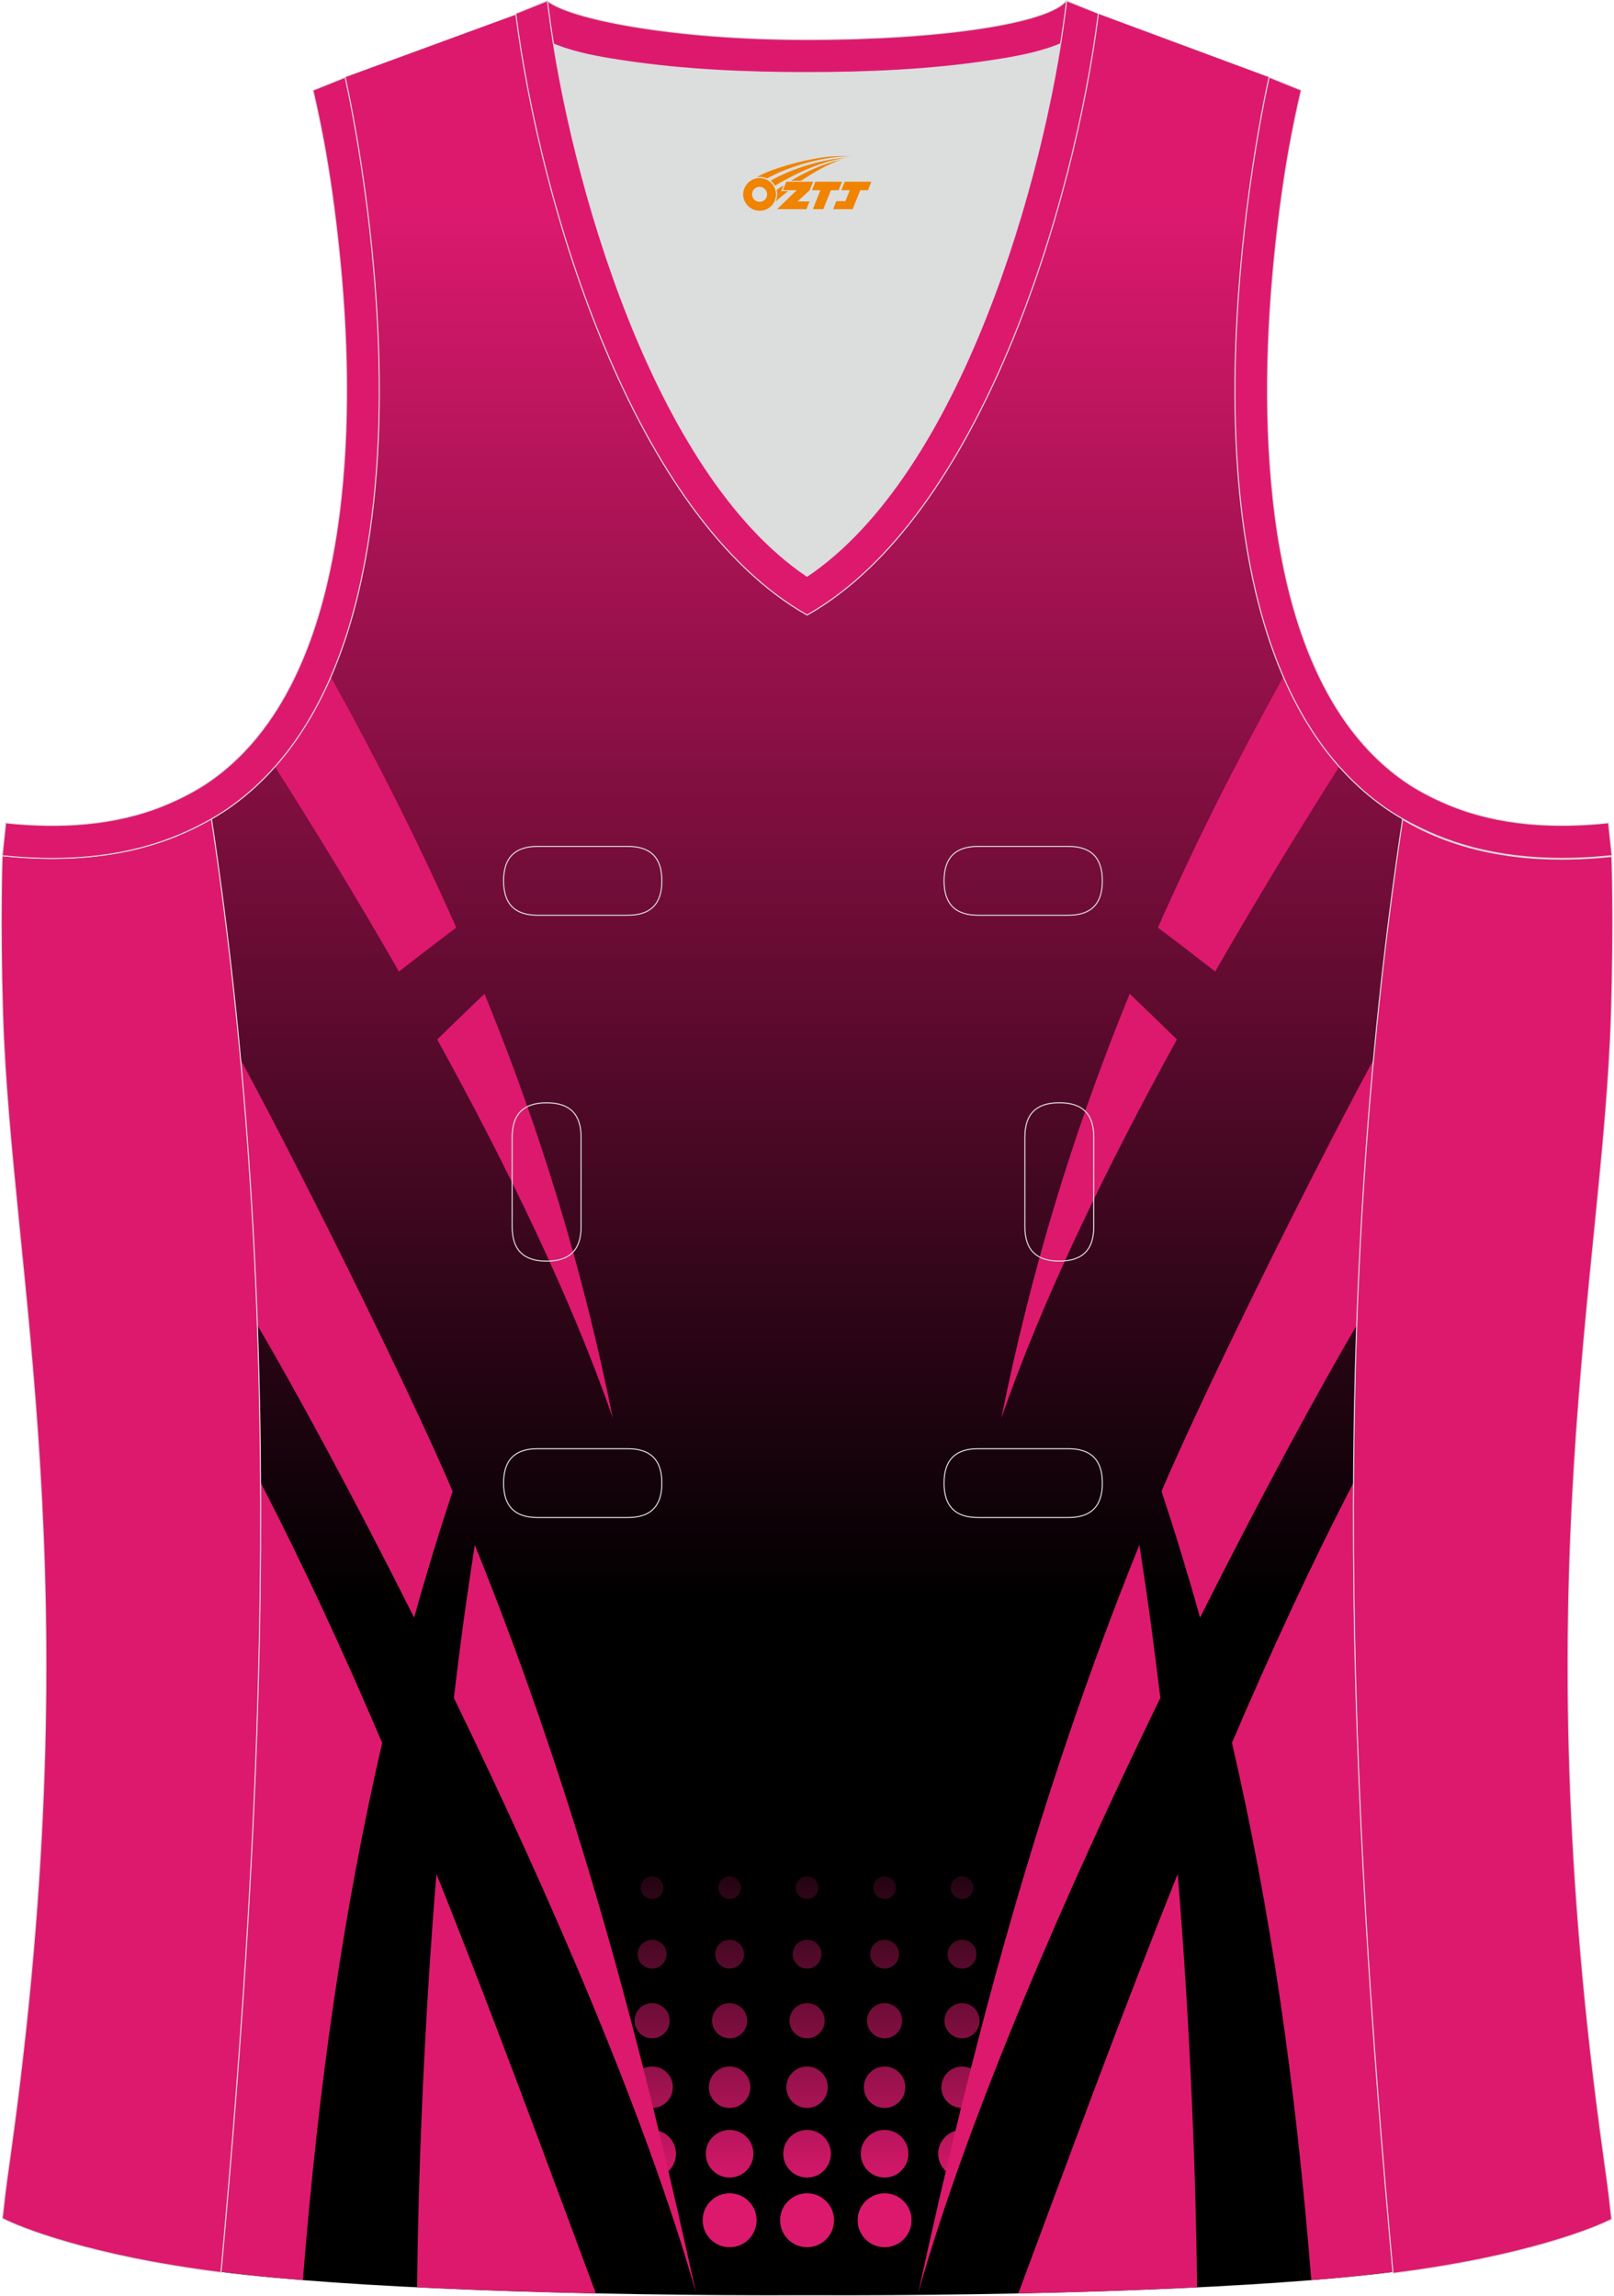 <?xml version="1.0" encoding="utf-8"?>
<!-- Generator: Adobe Illustrator 24.0.1, SVG Export Plug-In . SVG Version: 6.00 Build 0)  -->
<svg xmlns="http://www.w3.org/2000/svg" xmlns:xlink="http://www.w3.org/1999/xlink" version="1.1" id="图层_1" x="0px" y="0px" width="337.5px" height="480px" viewBox="0 0 302.07 429.99" enable-background="new 0 0 302.07 429.99" xml:space="preserve">
<g>
	<path fill="none" stroke="#DCDDDD" stroke-width="0.2" stroke-miterlimit="22.926" d="M101.66,0.86L64.52,14.48   c0,0,25.42,109.47-25.03,138.96C53.4,245.33,49.5,335.76,41.3,425.52c23.36,2.98,66.56,4.52,109.76,4.36   c43.2,0.17,86.4-1.37,109.76-4.36c-8.2-89.78-12.1-180.2,1.8-272.08c-50.45-29.49-25.03-138.96-25.03-138.96L200.6,0.75   l-11.73,8.47l-40.24,2.38l-33.1-3.11L101.66,0.86z"/>
	
		<linearGradient id="SVGID_1_" gradientUnits="userSpaceOnUse" x1="151.051" y1="129.691" x2="151.051" y2="390.911" gradientTransform="matrix(1 0 0 -1 0 429.613)">
		<stop offset="0" style="stop-color:#000000"/>
		<stop offset="1" style="stop-color:#DD196E"/>
	</linearGradient>
	<path fill-rule="evenodd" clip-rule="evenodd" fill="url(#SVGID_1_)" d="M101.66,0.86L64.52,14.48c0,0,25.42,109.47-25.03,138.96   C53.4,245.33,49.5,335.76,41.3,425.52c23.36,2.98,66.56,4.52,109.76,4.36c43.2,0.17,86.4-1.37,109.76-4.36   c-8.2-89.78-12.1-180.2,1.8-272.08c-50.45-29.49-25.03-138.96-25.03-138.96L200.6,0.75l-11.73,8.47l-40.24,2.38l-33.1-3.11   L101.66,0.86z"/>
	<path fill-rule="evenodd" clip-rule="evenodd" fill="#DD196D" d="M61.84,126.78c8.96,16.18,16.74,31.69,23.49,46.96   c-3.59,2.7-7.16,5.45-10.73,8.23c-7.85-13.69-15.83-26.74-23.23-38.37C55.7,138.72,59.13,133.03,61.84,126.78L61.84,126.78z    M90.62,186.14c10.73,26.22,18.5,52.03,24.06,79.56c-7.62-22.15-19.76-47.14-32.91-71.01C84.69,191.84,87.64,188.99,90.62,186.14z"/>
	
		<linearGradient id="SVGID_2_" gradientUnits="userSpaceOnUse" x1="150.781" y1="89.095" x2="150.781" y2="18.627" gradientTransform="matrix(1 0 0 -1 0 429.613)">
		<stop offset="0" style="stop-color:#000000"/>
		<stop offset="1" style="stop-color:#DD196E"/>
	</linearGradient>
	<path fill-rule="evenodd" clip-rule="evenodd" fill="url(#SVGID_2_)" d="M106.72,351.59c0.52,1.27,1.06,2.59,1.59,3.92   c0.77-0.32,1.3-1.07,1.3-1.96c0-1.17-0.95-2.12-2.12-2.12C107.23,351.44,106.97,351.49,106.72,351.59L106.72,351.59z    M119.11,388.38c0.53,1.96,1.11,4.06,1.73,6.25c0.38,0.12,0.77,0.19,1.19,0.19c2.14,0,3.88-1.74,3.88-3.88s-1.74-3.88-3.88-3.88   C120.86,387.06,119.82,387.57,119.11,388.38L119.11,388.38z M122.06,398.94c0.77,2.69,1.58,5.45,2.39,8.21   c1.23-0.8,2.04-2.18,2.04-3.75C126.48,400.95,124.5,398.96,122.06,398.94L122.06,398.94z M126.16,412.98   c0.3,1.02,0.61,2.03,0.9,3.03v-0.14C127.07,414.79,126.73,413.79,126.16,412.98L126.16,412.98z M177.6,407.11l2.53-8.17h-0.06   c-2.46,0-4.46,2-4.46,4.46C175.62,404.95,176.41,406.31,177.6,407.11L177.6,407.11z M181.5,394.55l1.79-5.78   c-0.7-1.03-1.87-1.7-3.21-1.7c-2.14,0-3.88,1.74-3.88,3.88s1.74,3.88,3.88,3.88C180.58,394.82,181.06,394.72,181.5,394.55   L181.5,394.55z M193.62,355.44l1.23-3.98c-0.09-0.01-0.17-0.02-0.26-0.02c-1.17,0-2.12,0.95-2.12,2.12   C192.48,354.38,192.94,355.09,193.62,355.44L193.62,355.44z M180.08,351.44c1.17,0,2.12,0.95,2.12,2.12c0,1.17-0.95,2.12-2.12,2.12   s-2.12-0.95-2.12-2.12S178.91,351.44,180.08,351.44L180.08,351.44z M165.57,351.44c1.17,0,2.12,0.95,2.12,2.12   c0,1.17-0.95,2.12-2.12,2.12s-2.12-0.95-2.12-2.12S164.4,351.44,165.57,351.44L165.57,351.44z M151.05,351.44   c1.17,0,2.12,0.95,2.12,2.12c0,1.17-0.95,2.12-2.12,2.12s-2.12-0.95-2.12-2.12S149.88,351.44,151.05,351.44L151.05,351.44z    M136.54,351.44c1.17,0,2.12,0.95,2.12,2.12c0,1.17-0.95,2.12-2.12,2.12s-2.12-0.95-2.12-2.12S135.37,351.44,136.54,351.44   L136.54,351.44z M122.02,351.44c1.17,0,2.12,0.95,2.12,2.12c0,1.17-0.95,2.12-2.12,2.12c-1.17,0-2.12-0.95-2.12-2.12   S120.85,351.44,122.02,351.44L122.02,351.44z M180.08,363.32c1.49,0,2.7,1.21,2.7,2.7c0,1.49-1.21,2.7-2.7,2.7   c-1.49,0-2.7-1.21-2.7-2.7C177.38,364.53,178.59,363.32,180.08,363.32L180.08,363.32z M165.57,363.32c1.49,0,2.7,1.21,2.7,2.7   c0,1.49-1.21,2.7-2.7,2.7c-1.49,0-2.7-1.21-2.7-2.7C162.86,364.53,164.07,363.32,165.57,363.32L165.57,363.32z M151.05,363.32   c1.49,0,2.7,1.21,2.7,2.7c0,1.49-1.21,2.7-2.7,2.7c-1.49,0-2.7-1.21-2.7-2.7C148.35,364.53,149.56,363.32,151.05,363.32   L151.05,363.32z M136.54,363.32c1.49,0,2.7,1.21,2.7,2.7c0,1.49-1.21,2.7-2.7,2.7c-1.49,0-2.7-1.21-2.7-2.7   C133.83,364.53,135.04,363.32,136.54,363.32L136.54,363.32z M122.02,363.32c1.49,0,2.7,1.21,2.7,2.7c0,1.49-1.21,2.7-2.7,2.7   s-2.7-1.21-2.7-2.7C119.32,364.53,120.53,363.32,122.02,363.32L122.02,363.32z M180.08,375.19c1.82,0,3.29,1.47,3.29,3.29   s-1.47,3.29-3.29,3.29c-1.82,0-3.29-1.47-3.29-3.29S178.26,375.19,180.08,375.19L180.08,375.19z M165.57,375.19   c1.82,0,3.29,1.47,3.29,3.29s-1.47,3.29-3.29,3.29c-1.82,0-3.29-1.47-3.29-3.29S163.75,375.19,165.57,375.19L165.57,375.19z    M151.05,375.19c1.82,0,3.29,1.47,3.29,3.29s-1.47,3.29-3.29,3.29c-1.82,0-3.29-1.47-3.29-3.29S149.23,375.19,151.05,375.19   L151.05,375.19z M136.54,375.19c1.82,0,3.29,1.47,3.29,3.29s-1.47,3.29-3.29,3.29c-1.82,0-3.29-1.47-3.29-3.29   S134.72,375.19,136.54,375.19L136.54,375.19z M122.02,375.19c1.82,0,3.29,1.47,3.29,3.29s-1.47,3.29-3.29,3.29   s-3.29-1.47-3.29-3.29S120.2,375.19,122.02,375.19L122.02,375.19z M165.57,387.06c2.14,0,3.88,1.74,3.88,3.88s-1.74,3.88-3.88,3.88   s-3.88-1.74-3.88-3.88S163.42,387.06,165.57,387.06L165.57,387.06z M151.05,387.06c2.14,0,3.88,1.74,3.88,3.88   s-1.74,3.88-3.88,3.88s-3.88-1.74-3.88-3.88C147.17,388.8,148.91,387.06,151.05,387.06L151.05,387.06z M136.54,387.06   c2.14,0,3.88,1.74,3.88,3.88s-1.74,3.88-3.88,3.88s-3.88-1.74-3.88-3.88S134.39,387.06,136.54,387.06L136.54,387.06z    M165.57,398.94c2.46,0,4.46,2,4.46,4.46s-2,4.46-4.46,4.46s-4.46-2-4.46-4.46C161.1,400.93,163.1,398.94,165.57,398.94   L165.57,398.94z M151.05,398.94c2.46,0,4.46,2,4.46,4.46s-2,4.46-4.46,4.46s-4.46-2-4.46-4.46   C146.59,400.93,148.59,398.94,151.05,398.94L151.05,398.94z M136.54,398.94c2.46,0,4.46,2,4.46,4.46s-2,4.46-4.46,4.46   s-4.46-2-4.46-4.46C132.07,400.93,134.07,398.94,136.54,398.94L136.54,398.94z M165.57,410.81c2.79,0,5.05,2.26,5.05,5.05   c0,2.79-2.26,5.05-5.05,5.05c-2.79,0-5.05-2.26-5.05-5.05C160.52,413.07,162.78,410.81,165.57,410.81L165.57,410.81z    M151.05,410.81c2.79,0,5.05,2.26,5.05,5.05c0,2.79-2.26,5.05-5.05,5.05c-2.79,0-5.05-2.26-5.05-5.05   C146,413.07,148.26,410.81,151.05,410.81L151.05,410.81z M136.54,410.81c2.79,0,5.05,2.26,5.05,5.05c0,2.79-2.26,5.05-5.05,5.05   c-2.79,0-5.05-2.26-5.05-5.05C131.49,413.07,133.75,410.81,136.54,410.81z"/>
	<path fill-rule="evenodd" clip-rule="evenodd" fill="#DD196D" d="M44.95,198.48c13.29,24.63,32.78,64.48,39.7,80.84   c-2.59,7.84-4.99,15.71-7.21,23.66c-11.69-23.29-22.47-43.05-29.36-54.78C47.5,231.66,46.48,215.09,44.95,198.48L44.95,198.48z    M48.68,277.68c0.29,49.56-2.91,98.79-7.39,147.83c4.43,0.57,9.58,1.08,15.31,1.54c2.94-36.88,7.68-69.61,14.86-100.62   C64.27,309.61,56.71,293.17,48.68,277.68L48.68,277.68z M77.99,428.4c10.35,0.51,21.67,0.89,33.49,1.14   c-9.29-24.92-19.15-51.85-29.86-78.54C79.19,380.65,78.21,408.31,77.99,428.4L77.99,428.4z M88.81,289.37   c19.49,48.28,31.35,94.07,41.45,140.16c-9.37-33.13-27.7-75.15-45.37-111.5C86.01,308.41,87.32,298.8,88.81,289.37z"/>
	<path fill-rule="evenodd" clip-rule="evenodd" fill="#DD196D" d="M257.16,198.47c-13.29,24.63-32.79,64.49-39.71,80.85   c2.59,7.84,4.99,15.71,7.21,23.66c11.7-23.3,22.48-43.07,29.37-54.8C254.61,231.65,255.63,215.08,257.16,198.47L257.16,198.47z    M190.62,429.55c11.82-0.25,23.14-0.63,33.49-1.14c-0.22-20.09-1.2-47.75-3.63-77.41C209.77,377.69,199.92,404.62,190.62,429.55   L190.62,429.55z M245.5,427.06c-2.94-36.88-7.68-69.61-14.86-100.63c7.19-16.82,14.76-33.27,22.79-48.76   c-0.29,49.56,2.91,98.8,7.39,147.85C256.38,426.08,251.23,426.6,245.5,427.06L245.5,427.06z M213.29,289.37   c1.49,9.43,2.79,19.04,3.93,28.66c-17.68,36.35-36,78.37-45.37,111.5C181.95,383.45,193.8,337.65,213.29,289.37z"/>
	<path fill-rule="evenodd" clip-rule="evenodd" fill="#DD196D" d="M240.26,126.78c-8.96,16.18-16.74,31.69-23.49,46.96   c3.59,2.7,7.16,5.45,10.73,8.23c7.85-13.69,15.83-26.74,23.23-38.37C246.4,138.72,242.97,133.03,240.26,126.78L240.26,126.78z    M211.48,186.14c-10.73,26.22-18.5,52.03-24.06,79.56c7.62-22.15,19.76-47.14,32.91-71.01   C217.41,191.84,214.46,188.99,211.48,186.14z"/>
	<path fill-rule="evenodd" clip-rule="evenodd" fill="#DCDDDD" d="M151.05,107.93c26.91-18.1,42.33-67.44,47.51-99.73   c-4.43,1.88-9.9,2.69-13.41,3.22c-11.13,1.68-22.9,2.18-34.15,2.18c-11.25,0-23.02-0.5-34.15-2.18c-3.48-0.52-8.88-1.32-13.27-3.16   C108.74,40.55,124.16,89.84,151.05,107.93z"/>
	
		<path fill-rule="evenodd" clip-rule="evenodd" fill="#DD196E" stroke="#DCDDDD" stroke-width="0.2" stroke-miterlimit="22.926" d="   M262.61,153.46c9.87,5.89,22.67,8.69,39.18,6.95c0,0,0.46,11.68-0.09,29.56c-1.51,49.06-16.56,105.39-1.41,213.94   c1.31,9.36,0.84,6.4,1.49,11.75c-3,1.58-16.15,7.01-40.97,10.14C252.6,335.94,248.68,245.43,262.61,153.46z"/>
	
		<path fill-rule="evenodd" clip-rule="evenodd" fill="#DD196E" stroke="#DCDDDD" stroke-width="0.2" stroke-miterlimit="22.926" d="   M205.31,2.41l-0.12,0.28c-2.78,6.16-14.15,7.84-20.05,8.73c-11.13,1.68-22.9,2.18-34.15,2.18c-11.25,0-23.02-0.5-34.15-2.18   c-5.9-0.89-17.27-2.57-20.05-8.73l-0.1-0.23c1.13-0.45,1.64-0.66,5.74-2.31c3.85,3.24,22.88,7.26,48.57,7.26s45.24-3.15,48.57-7.26   l0.15,0.01C203.83,1.81,202.32,1.2,205.31,2.41z"/>
	
		<path fill-rule="evenodd" clip-rule="evenodd" fill="#DD196E" stroke="#DCDDDD" stroke-width="0.2" stroke-miterlimit="22.926" d="   M39.47,153.31C29.6,159.2,16.8,162,0.28,160.26c0,0-0.45,11.68,0.09,29.56c1.51,49.06,16.56,105.39,1.41,213.94   c-1.31,9.36-0.84,6.4-1.49,11.75c3,1.58,16.15,7.01,40.97,10.14C49.49,335.8,53.4,245.29,39.47,153.31z"/>
	
		<path fill-rule="evenodd" clip-rule="evenodd" fill="#DD196E" stroke="#DCDDDD" stroke-width="0.2" stroke-miterlimit="22.926" d="   M96.48,2.53l5.93-2.39l0.2,1.61c4.03,31.77,19.67,86.82,48.43,106.18c28.77-19.35,44.41-74.41,48.43-106.18l0.2-1.61l5.95,2.39   c-4.53,35.74-22.04,94.27-54.56,112.67C118.52,96.79,101.01,38.27,96.48,2.53z"/>
	<path fill="none" stroke="#DCDDDD" stroke-width="0.2" stroke-miterlimit="22.926" d="M183.13,158.53c-4.32,0-6.42,2.11-6.42,6.45   s2.1,6.45,6.42,6.45h16.81c4.32,0,6.42-2.11,6.42-6.45s-2.1-6.45-6.42-6.45H183.13L183.13,158.53L183.13,158.53z M204.75,212.97   c0-4.32-2.11-6.42-6.45-6.42s-6.45,2.1-6.45,6.42v16.81c0,4.32,2.11,6.42,6.45,6.42s6.45-2.1,6.45-6.42V212.97L204.75,212.97   L204.75,212.97z M95.81,229.79c0,4.32,2.11,6.42,6.45,6.42s6.45-2.1,6.45-6.42v-16.81c0-4.32-2.11-6.42-6.45-6.42   s-6.45,2.1-6.45,6.42V229.79L95.81,229.79L95.81,229.79z M100.62,271.34c-4.32,0-6.42,2.11-6.42,6.45c0,4.34,2.1,6.45,6.42,6.45   h16.81c4.32,0,6.42-2.11,6.42-6.45c0-4.34-2.1-6.45-6.42-6.45H100.62L100.62,271.34L100.62,271.34z M183.13,271.34   c-4.32,0-6.42,2.11-6.42,6.45c0,4.34,2.1,6.45,6.42,6.45h16.81c4.32,0,6.42-2.11,6.42-6.45c0-4.34-2.1-6.45-6.42-6.45H183.13   L183.13,271.34L183.13,271.34z M100.62,158.53c-4.32,0-6.42,2.11-6.42,6.45s2.1,6.45,6.42,6.45h16.81c4.32,0,6.42-2.11,6.42-6.45   s-2.1-6.45-6.42-6.45H100.62z"/>
	
		<path fill-rule="evenodd" clip-rule="evenodd" fill="#DD196E" stroke="#DCDDDD" stroke-width="0.2" stroke-miterlimit="22.926" d="   M62.51,39.46c2.13,16.62,3.04,33.96,1.57,50.67c-1.52,17.32-6.03,37.55-18.38,50.55c-2,2.1-4.2,4.01-6.59,5.67   c-2.48,1.72-5.41,3.22-8.19,4.38c-9.42,3.94-19.94,4.46-29.99,3.4l-0.65,6.15c13.26,1.4,24.14-0.14,33.01-3.85   c3.09-1.29,6.59-3.1,9.34-5.01C88.85,119.29,64.52,14.48,64.52,14.48l-6.03,2.43C60.27,24.54,61.52,31.71,62.51,39.46z"/>
	
		<path fill-rule="evenodd" clip-rule="evenodd" fill="#DD196E" stroke="#DCDDDD" stroke-width="0.2" stroke-miterlimit="22.926" d="   M239.58,39.46c-2.13,16.62-3.04,33.96-1.57,50.67c1.52,17.32,6.03,37.55,18.39,50.54c2,2.1,4.2,4.01,6.59,5.67   c2.48,1.72,5.41,3.22,8.2,4.38c9.42,3.94,19.94,4.46,29.99,3.4l0.65,6.15c-13.26,1.4-24.14-0.14-33.01-3.85   c-3.09-1.29-6.59-3.1-9.34-5.01C213.26,119.28,237.6,14.46,237.6,14.46l6.02,2.43C241.83,24.54,240.58,31.71,239.58,39.46z"/>
	
</g>
<g id="图层_x0020_1">
	<path fill="#F08300" d="M139.26,37.44c0.416,1.136,1.472,1.984,2.752,2.032c0.144,0,0.304,0,0.448-0.016h0.016   c0.016,0,0.064,0,0.128-0.016c0.032,0,0.048-0.016,0.08-0.016c0.064-0.016,0.144-0.032,0.224-0.048c0.016,0,0.016,0,0.032,0   c0.192-0.048,0.4-0.112,0.576-0.208c0.192-0.096,0.4-0.224,0.608-0.384c0.672-0.56,1.104-1.408,1.104-2.352   c0-0.224-0.032-0.448-0.08-0.672l0,0C145.1,35.56,145.05,35.39,144.97,35.21C144.5,34.12,143.42,33.36,142.15,33.36C140.46,33.36,139.08,34.73,139.08,36.43C139.08,36.78,139.14,37.12,139.26,37.44L139.26,37.44L139.26,37.44z M143.56,36.46L143.56,36.46C143.53,37.24,142.87,37.84,142.09,37.8C141.3,37.77,140.71,37.12,140.74,36.33c0.032-0.784,0.688-1.376,1.472-1.344   C142.98,35.02,143.59,35.69,143.56,36.46L143.56,36.46z"/>
	<polygon fill="#F08300" points="157.59,34.04 ,156.95,35.63 ,155.51,35.63 ,154.09,39.18 ,152.14,39.18 ,153.54,35.63 ,151.96,35.63    ,152.6,34.04"/>
	<path fill="#F08300" d="M159.56,29.31c-1.008-0.096-3.024-0.144-5.056,0.112c-2.416,0.304-5.152,0.912-7.616,1.664   C144.84,31.69,142.97,32.41,141.62,33.18C141.82,33.15,142.01,33.13,142.2,33.13c0.48,0,0.944,0.112,1.36,0.288   C147.66,31.1,154.86,29.05,159.56,29.31L159.56,29.31L159.56,29.31z"/>
	<path fill="#F08300" d="M145.03,34.78c4-2.368,8.88-4.672,13.488-5.248c-4.608,0.288-10.224,2-14.288,4.304   C144.55,34.09,144.82,34.41,145.03,34.78C145.03,34.78,145.03,34.78,145.03,34.78z"/>
	<polygon fill="#F08300" points="163.08,34.04 ,162.46,35.63 ,161,35.63 ,159.59,39.18 ,159.13,39.18 ,157.62,39.18 ,155.93,39.18    ,156.52,37.68 ,158.23,37.68 ,159.05,35.63 ,157.46,35.63 ,158.1,34.04"/>
	<polygon fill="#F08300" points="152.17,34.04 ,151.53,35.63 ,149.24,37.74 ,151.5,37.74 ,150.92,39.18 ,145.43,39.18 ,149.1,35.63    ,146.52,35.63 ,147.16,34.04"/>
	<path fill="#F08300" d="M157.45,29.9c-3.376,0.752-6.464,2.192-9.424,3.952h1.888C152.34,32.28,154.68,30.85,157.45,29.9z    M146.65,34.72C146.02,35.1,145.96,35.15,145.35,35.56c0.064,0.256,0.112,0.544,0.112,0.816c0,0.496-0.112,0.976-0.32,1.392   c0.176-0.16,0.32-0.304,0.432-0.4c0.272-0.24,0.768-0.64,1.6-1.296l0.32-0.256H146.17l0,0L146.65,34.72L146.65,34.72L146.65,34.72z"/>
</g>
</svg>